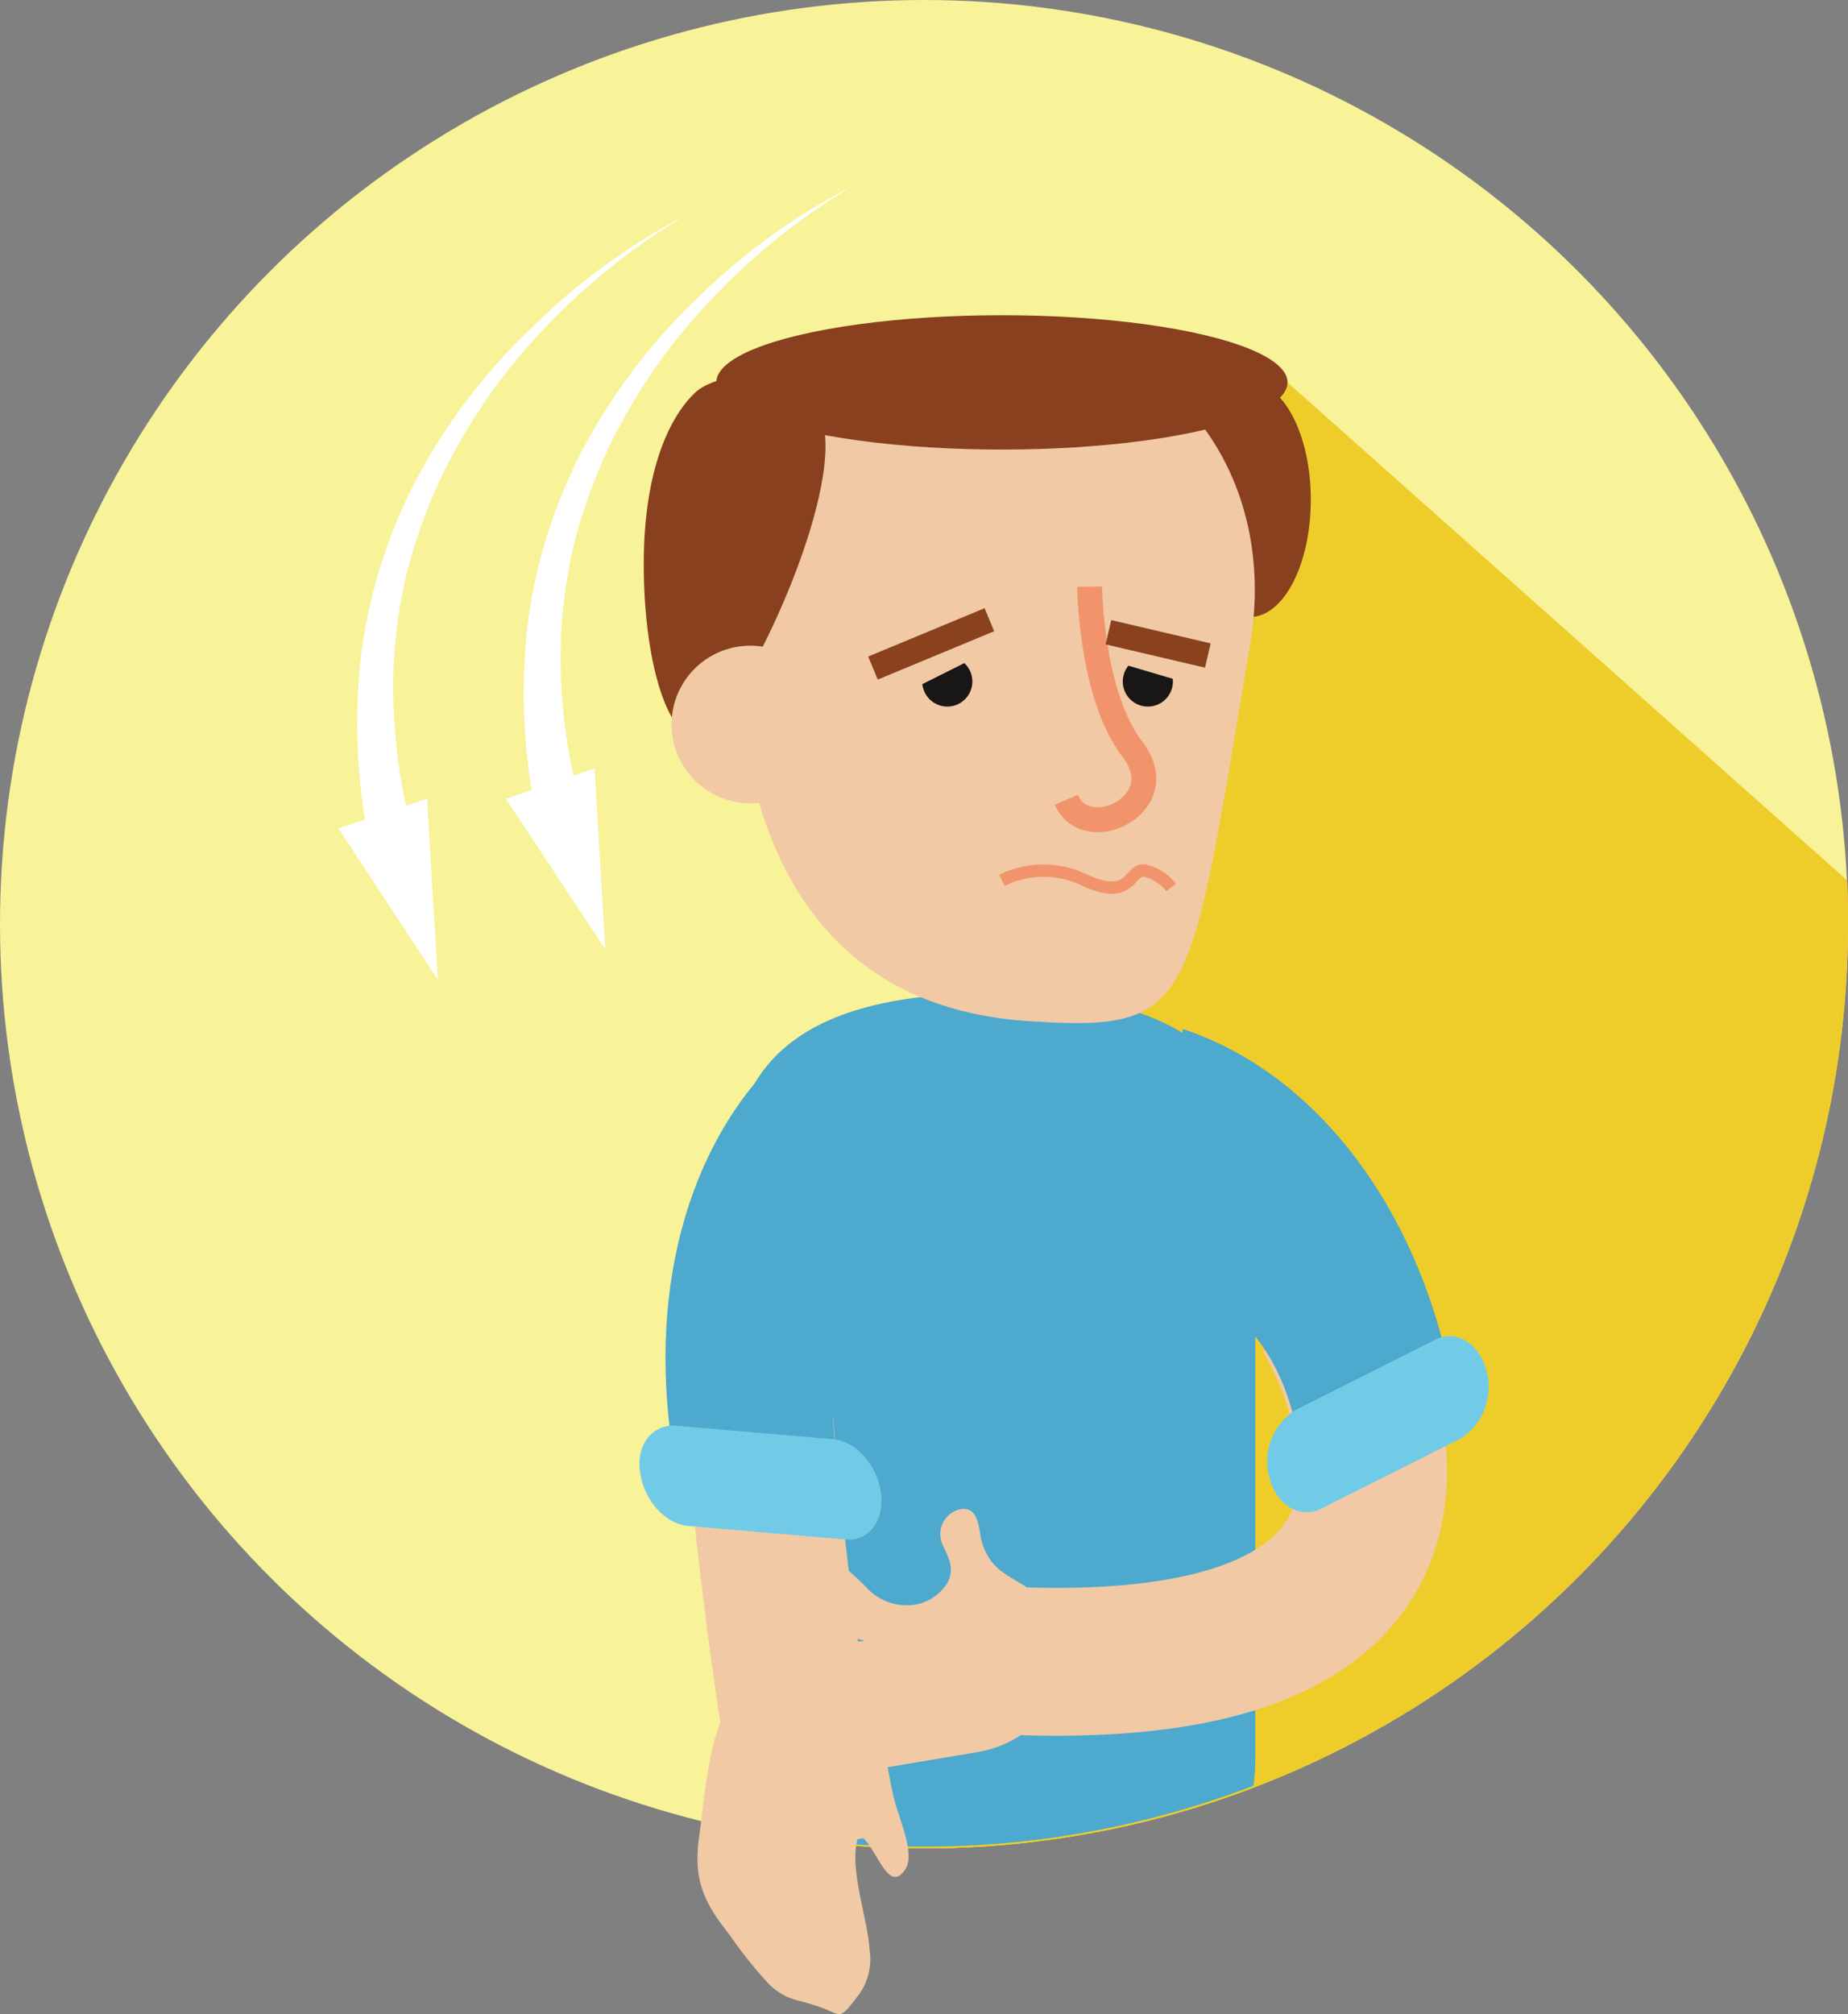 <svg xmlns="http://www.w3.org/2000/svg" viewBox="0 0 150 163.44"><rect x="0" y="0" width="150" height="163.44" fill="#808080" stroke="none"/><defs><style>.a{fill:#f8f299;}.b{fill:#eecd2a;}.c{fill:#4da9cd;}.d,.h,.j,.k{fill:none;stroke-miterlimit:10;}.d{stroke:#f1c9a5;stroke-width:12px;}.e{fill:#71cbe7;}.f{fill:#f1c9a5;}.g{fill:#88401e;}.h,.j{stroke:#f2946b;}.h,.k{stroke-width:2.023px;}.i{fill:#191616;}.k{stroke:#89411e;}.l{fill:#fff;}</style></defs><circle class="a" cx="75" cy="75" r="75" transform="translate(0 0)"/><path class="b" d="M127.705,42.7,92.749,45.389l4.36,20.276,10.174,23.91L84.9,132.889l4.651,9.593-4.142,18.1a74.1,74.1,0,0,0,12.791,1.09,75,75,0,0,0,75-75c0-1.163,0-2.326-.073-3.561Z" transform="translate(-23.199 -11.668)"/><path class="c" d="M102.994,110.9h0c-11.7,0-21.221,3.125-21.221,14.826v47.384c0,.654-.073,3.27-.073,5.451a73.334,73.334,0,0,0,15.552,1.6,74.478,74.478,0,0,0,26.817-4.942,20.531,20.531,0,0,0,.145-2.108V125.726C124.287,114.1,114.694,110.9,102.994,110.9Z" transform="translate(-22.325 -30.304)"/><path class="d" d="M84.8,158.6s.958,14.25,4.552,34.593" transform="translate(-23.172 -43.338)"/><g transform="translate(51.904 84.666)"><path class="c" d="M88.405,150.948c-1.163-6.1-.145-9.375,2.253-13.735,1.017-1.744.727-6.686-.363-8.939L84.772,116.5c-8.5,7.195-12.282,20.2-9.593,34.52Z" transform="translate(-72.213 -116.5)"/><path class="e" d="M74.385,159.2l12.718,1.09c1.89.145,3.634,2.108,3.924,4.36h0c.291,2.253-1.017,4-2.907,3.779L75.4,167.336c-1.89-.145-3.634-2.108-3.924-4.36h0C71.115,160.723,72.5,159.051,74.385,159.2Z" transform="translate(-71.42 -128.165)"/></g><path class="f" d="M99.352,171.259c.363.945,1.09,1.817.509,3.125a3.855,3.855,0,0,1-2.4,1.817,4.415,4.415,0,0,1-4.07-1.163,19.942,19.942,0,0,0-2.616-2.326,1.879,1.879,0,0,0-2.035-.145,1.833,1.833,0,0,0-.581,2.253,6.59,6.59,0,0,0,4.942,4.36,8,8,0,0,1-6.323-1.672,2.016,2.016,0,0,0-1.453-.727,1.928,1.928,0,0,0-1.526,1.744,2.534,2.534,0,0,0,.872,1.744,10.92,10.92,0,0,0,8.43,2.544,8.815,8.815,0,0,1-6.9.218,1.635,1.635,0,0,0-1.962,0,.944.944,0,0,0,.218,1.381c1.962,1.962,5.16,2.689,8.5,1.962a14,14,0,0,1-6.541,2.18,1.248,1.248,0,0,0,.872,1.817A6.433,6.433,0,0,0,89.9,190.3l12.137-2.035a9.3,9.3,0,0,0,3.779-1.453,7.057,7.057,0,0,0,.145-12.137c-1.672-1.017-2.689-1.453-3.343-3.416-.291-.872-.145-2.907-1.672-2.762A2.067,2.067,0,0,0,99.352,171.259Z" transform="translate(-22.899 -46.041)"/><path class="d" d="M138.809,146.6s18.169,29.651-24.709,28.27" transform="translate(-31.178 -40.059)"/><g transform="translate(95.267 83.503)"><path class="c" d="M141.271,148.258c-1.235-6.1-3.343-8.794-7.195-11.919-1.6-1.308-3.125-5.959-2.98-8.43l.727-13.009c10.538,3.488,18.968,14.1,21.8,28.416Z" transform="translate(-131.087 -114.9)"/><path class="e" d="M155.18,149.49l-11.41,5.741a4.97,4.97,0,0,0-2.035,5.523h0c.581,2.18,2.471,3.27,4.142,2.471l11.41-5.741a4.97,4.97,0,0,0,2.035-5.523h0C158.741,149.781,156.852,148.618,155.18,149.49Z" transform="translate(-133.95 -124.272)"/></g><ellipse class="g" cx="4.942" cy="9.52" rx="4.942" ry="9.52" transform="translate(96.512 31.032)"/><path class="f" d="M123.888,62.454c-5.015,29.578-4.36,31.4-18.241,30.451C85.952,91.451,82.1,74.009,82.1,60.128S89.876,36.8,103.757,36.8,126.286,48.719,123.888,62.454Z" transform="translate(-22.434 -10.056)"/><ellipse class="g" cx="23.183" cy="5.451" rx="23.183" ry="5.451" transform="translate(58.14 25.581)"/><path class="g" d="M86.653,47.616c0,7.776-8.067,23.619-10.465,23.619S71.9,64.985,71.9,57.209s2.18-12.137,4.288-14.026C78,41.584,86.653,39.84,86.653,47.616Z" transform="translate(-19.647 -11.424)"/><path class="h" d="M120.99,65.5s.073,8.794,3.488,13.227S120.7,86.576,119.1,82.8" transform="translate(-32.545 -17.898)"/><circle class="f" cx="6.395" cy="6.395" r="6.395" transform="translate(54.506 52.398)"/><circle class="i" cx="2.035" cy="2.035" r="2.035" transform="translate(74.855 53.27)"/><circle class="i" cx="2.035" cy="2.035" r="2.035" transform="translate(91.134 53.27)"/><path class="j" d="M111.9,98a7.654,7.654,0,0,1,6.759,0c3.779,1.744,3.561-.945,4.8-.8a3.811,3.811,0,0,1,2.18,1.381" transform="translate(-30.577 -26.558)"/><path class="f" d="M101.6,75.882l5.959-2.98a8.99,8.99,0,0,0-4.142,0C101.673,73.484,101.6,75.882,101.6,75.882Z" transform="translate(-27.763 -19.851)"/><path class="f" d="M130.6,75.4l-6.4-1.89a9.715,9.715,0,0,1,4.07-.727C130.087,73.006,130.6,75.4,130.6,75.4Z" transform="translate(-33.938 -19.881)"/><line class="k" y1="3.924" x2="9.448" transform="translate(70.858 50.291)"/><line class="k" x1="8.067" y1="1.89" transform="translate(89.971 51.308)"/><path class="f" d="M81.765,218.734c-1.6,2.762-1.89,7.195-2.326,10.392-.509,3.488.145,5.305,2.471,8.212a35.021,35.021,0,0,0,3.2,4c1.308,1.235,2.108,1.163,3.634,1.672,2.253.654,1.89,1.453,3.416-.581a4.868,4.868,0,0,0,1.09-3.852c-.145-2.689-1.817-6.977-.872-9.375,1.381.654,2.326,5.015,3.779,2.762.8-1.235-.509-4.07-.872-5.523-.509-1.89-.654-3.852-1.163-5.741C92.593,215.827,87.942,216.336,81.765,218.734Z" transform="translate(-22.663 -80.286)"/><g transform="translate(41.061 15.116)"><path class="l" d="M85.17,20.8a52.561,52.561,0,0,0-11.7,9.448A46.892,46.892,0,0,0,65.112,42.6a46.768,46.768,0,0,0-2.471,6.977,40.811,40.811,0,0,0-1.09,7.267,44.758,44.758,0,0,0,1.672,14.535l-3.634.8a48.975,48.975,0,0,1-.8-15.625A42.162,42.162,0,0,1,63.514,41.73a47.989,47.989,0,0,1,9.375-12.137A50.579,50.579,0,0,1,85.17,20.8Z" transform="translate(-57.045 -20.8)"/><g transform="translate(0 47.238)"><path class="l" d="M56.5,88.271l8.067,12.209L63.695,85.8Z" transform="translate(-56.5 -85.8)"/></g></g><g transform="translate(27.471 17.515)"><path class="l" d="M66.5,24.1a52.561,52.561,0,0,0-11.7,9.448A46.892,46.892,0,0,0,46.44,45.9a46.769,46.769,0,0,0-2.471,6.977,40.81,40.81,0,0,0-1.09,7.267A44.758,44.758,0,0,0,44.55,74.681l-3.561.872a48.975,48.975,0,0,1-.8-15.625A42.163,42.163,0,0,1,44.913,45.1a47.989,47.989,0,0,1,9.375-12.137A51.01,51.01,0,0,1,66.5,24.1Z" transform="translate(-38.373 -24.1)"/><g transform="translate(0 47.311)"><path class="l" d="M37.8,91.6l8.067,12.282L44.995,89.2Z" transform="translate(-37.8 -89.2)"/></g></g></svg>